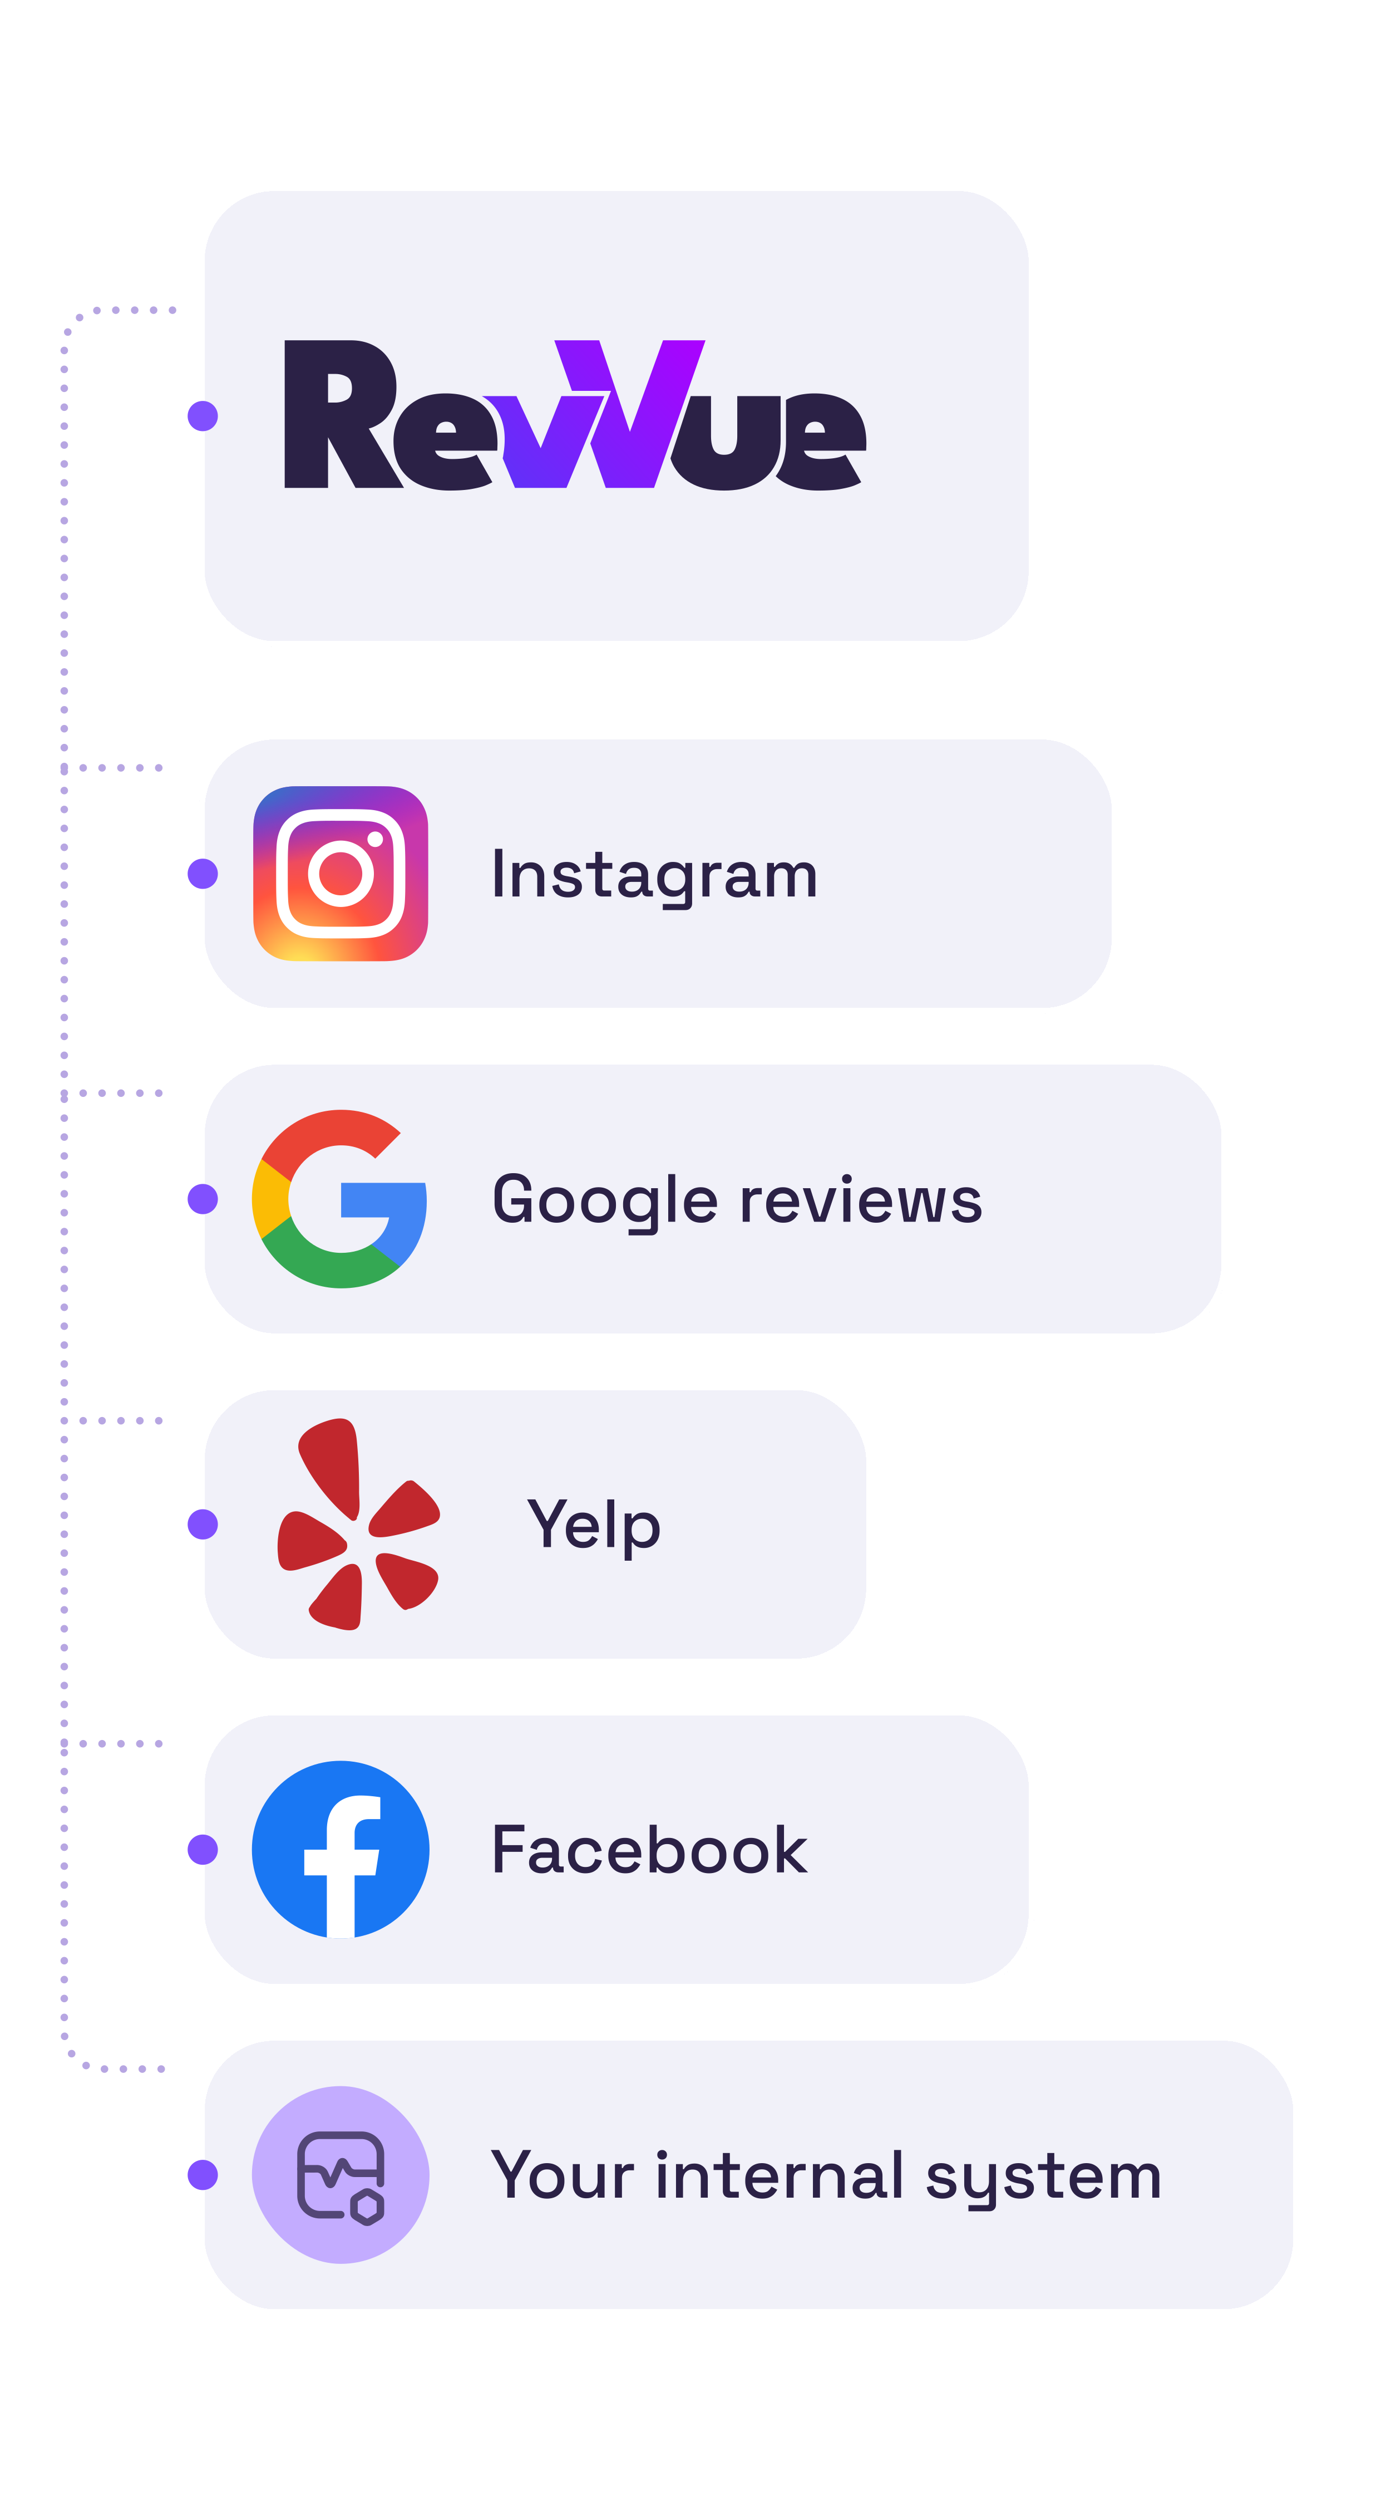 <svg xmlns="http://www.w3.org/2000/svg" width="368" height="661" fill="none"><g filter="url(#a)"><rect width="221" height="122" x="52.641" y="21" fill="#CECEEB" fill-opacity=".3" rx="20" shape-rendering="crispEdges"/><rect width="219.5" height="120.5" x="53.391" y="21.75" stroke="#fff" stroke-width="1.5" rx="19.25" shape-rendering="crispEdges"/><g clip-path="url(#b)"><path fill="#2B2146" fill-rule="evenodd" d="M205.219 97.884c1.059 1.016 2.307 1.822 3.743 2.42 2.227.926 4.71 1.389 7.449 1.389 2.443 0 4.433-.138 5.97-.414 1.556-.276 2.758-.581 3.606-.916.867-.355 1.487-.65 1.862-.887l-4.168-7.3c-.413.276-.965.502-1.655.68-.689.177-1.448.305-2.276.384-.827.079-1.674.118-2.541.118-.808 0-1.537-.089-2.188-.266-.63-.177-1.152-.424-1.566-.739a2.135 2.135 0 0 1-.739-1.212h16.404c.039-.138.059-.433.059-.886.019-.473.029-.788.029-.946 0-3.054-.561-5.557-1.684-7.507-1.104-1.97-2.69-3.429-4.759-4.375-2.049-.945-4.483-1.418-7.3-1.418-2.916 0-5.399.561-7.448 1.684l-.073.04v11.095c0 3.04-.644 5.657-1.933 7.85-.243.42-.507.823-.792 1.206zm12.64-13.127c.236.434.364.976.384 1.626h-5.29c.019-.71.157-1.271.413-1.685.256-.433.582-.739.976-.916a2.984 2.984 0 0 1 1.3-.296c.512 0 .956.109 1.33.325.375.198.67.513.887.946z" clip-rule="evenodd"/><path fill="#2B2146" fill-rule="evenodd" d="M177.369 93.177c.27.83.617 1.61 1.042 2.337 1.182 1.99 2.877 3.517 5.084 4.582 2.226 1.064 4.916 1.596 8.069 1.596 3.172 0 5.871-.532 8.098-1.596 2.226-1.065 3.921-2.592 5.083-4.582 1.183-1.99 1.774-4.364 1.774-7.123V76.717h-11.468v10.551c0 1.498-.236 2.7-.709 3.606-.473.906-1.399 1.36-2.778 1.36-1.34 0-2.257-.454-2.749-1.36-.473-.906-.71-2.108-.71-3.606V76.717h-5.365l-5.371 16.46z" clip-rule="evenodd"/><path fill="#2B2146" d="M75.322 61.969H92.82c2.365 0 4.453.502 6.266 1.507 1.813.985 3.232 2.404 4.256 4.256 1.025 1.833 1.537 4.01 1.537 6.532 0 2.502-.414 4.532-1.241 6.089-.808 1.536-1.783 2.69-2.926 3.458-1.143.768-2.197 1.26-3.163 1.477l9.34 15.695H94.061l-8.04-14.808h.769v14.808H75.322V61.969zM86.79 78.43h1.891c1.045 0 2.04-.246 2.986-.739.965-.492 1.448-1.507 1.448-3.044 0-1.537-.463-2.551-1.39-3.044a6.203 6.203 0 0 0-2.955-.739h-1.98v7.566z"/><path fill="url(#c)" fill-rule="evenodd" d="M173.031 100.983h-12.768l-4.105-11.754 5.494-13.895h-10.346l-4.668-13.365h11.886l8.123 24.206 8.767-24.206h11.243l-13.626 39.014zm-36.791-.001-3.276-7.886.029.003c.061-.148.122-.474.183-.978.085-.524.138-.873.159-1.049.41-3.397.138-6.254-.817-8.57-.931-2.336-2.454-4.166-4.568-5.488a13.99 13.99 0 0 0-.493-.297h9.176l6.405 13.773 5.481-13.773h11.365l-10.019 24.265H136.24z" clip-rule="evenodd"/><path fill="#2B2146" d="M115.124 91.14c.098.473.345.877.739 1.212.414.316.936.562 1.566.74.651.177 1.38.265 2.187.265.867 0 1.715-.04 2.542-.118a14.788 14.788 0 0 0 2.276-.384c.69-.178 1.241-.404 1.655-.68l4.168 7.3c-.375.237-.995.532-1.862.887-.848.335-2.05.64-3.606.916-1.537.276-3.527.414-5.971.414-2.738 0-5.221-.463-7.448-1.389-2.226-.926-4-2.355-5.32-4.286-1.3-1.95-1.95-4.423-1.95-7.418 0-2.365.541-4.493 1.625-6.384 1.084-1.912 2.65-3.42 4.7-4.523 2.049-1.123 4.531-1.684 7.448-1.684 2.817 0 5.251.473 7.3 1.419 2.069.945 3.655 2.403 4.758 4.374 1.124 1.95 1.685 4.453 1.685 7.507 0 .158-.01.473-.029.946 0 .453-.02.748-.06.886h-16.403zm5.527-4.758c-.02-.65-.148-1.192-.384-1.626-.217-.433-.513-.748-.887-.945-.374-.217-.818-.326-1.33-.326-.453 0-.887.099-1.3.296-.395.177-.72.483-.976.916-.256.414-.394.976-.414 1.685h5.291z"/></g><circle cx="53.641" cy="82" r="4" fill="#8150FE"/></g><g filter="url(#d)"><rect width="243" height="74" x="52.643" y="166" fill="#CECEEB" fill-opacity=".3" rx="20" shape-rendering="crispEdges"/><rect width="241.5" height="72.5" x="53.393" y="166.75" stroke="#fff" stroke-width="1.5" rx="19.25" shape-rendering="crispEdges"/><g clip-path="url(#e)"><path fill="url(#f)" d="M90.155 179.855c-9.664 0-12.49.01-13.04.056-1.983.165-3.217.477-4.561 1.147a9.23 9.23 0 0 0-2.66 1.946c-1.469 1.525-2.359 3.401-2.68 5.63-.158 1.083-.203 1.304-.212 6.833-.004 1.843 0 4.268 0 7.521 0 9.657.01 12.48.057 13.029.16 1.929.462 3.144 1.103 4.472 1.225 2.542 3.564 4.451 6.32 5.163.954.245 2.008.381 3.361.445.573.025 6.416.042 12.263.042 5.846 0 11.692-.007 12.251-.035 1.567-.074 2.477-.196 3.483-.456a9.693 9.693 0 0 0 6.319-5.173c.629-1.297.947-2.557 1.092-4.386.031-.399.044-6.757.044-13.107s-.014-12.697-.045-13.096c-.146-1.858-.465-3.108-1.114-4.429a9.18 9.18 0 0 0-1.981-2.715c-1.532-1.462-3.404-2.352-5.636-2.674-1.081-.157-1.297-.203-6.83-.213h-7.534z"/><path fill="url(#g)" d="M90.155 179.855c-9.664 0-12.49.01-13.04.056-1.983.165-3.217.477-4.561 1.147a9.23 9.23 0 0 0-2.66 1.946c-1.469 1.525-2.359 3.401-2.68 5.63-.158 1.083-.203 1.304-.212 6.833-.004 1.843 0 4.268 0 7.521 0 9.657.01 12.48.057 13.029.16 1.929.462 3.144 1.103 4.472 1.225 2.542 3.564 4.451 6.32 5.163.954.245 2.008.381 3.361.445.573.025 6.416.042 12.263.042 5.846 0 11.692-.007 12.251-.035 1.567-.074 2.477-.196 3.483-.456a9.693 9.693 0 0 0 6.319-5.173c.629-1.297.947-2.557 1.092-4.386.031-.399.044-6.757.044-13.107s-.014-12.697-.045-13.096c-.146-1.858-.465-3.108-1.114-4.429a9.18 9.18 0 0 0-1.981-2.715c-1.532-1.462-3.404-2.352-5.636-2.674-1.081-.157-1.297-.203-6.83-.213h-7.534z"/><path fill="#fff" d="M90.144 185.91c-4.64 0-5.223.02-7.046.103-1.82.084-3.062.372-4.148.794a8.38 8.38 0 0 0-3.028 1.971 8.397 8.397 0 0 0-1.972 3.027c-.424 1.088-.713 2.33-.794 4.149-.082 1.823-.103 2.405-.103 7.047 0 4.642.02 5.222.103 7.045.084 1.82.372 3.062.794 4.149a8.374 8.374 0 0 0 1.971 3.027 8.372 8.372 0 0 0 3.026 1.973c1.088.422 2.33.71 4.15.794 1.822.083 2.404.103 7.045.103 4.642 0 5.223-.02 7.046-.103 1.82-.084 3.063-.372 4.15-.794a8.356 8.356 0 0 0 3.025-1.973 8.385 8.385 0 0 0 1.973-3.027c.42-1.087.708-2.329.794-4.148.082-1.823.103-2.404.103-7.046s-.021-5.224-.103-7.047c-.086-1.82-.374-3.061-.794-4.148a8.388 8.388 0 0 0-1.973-3.028 8.367 8.367 0 0 0-3.026-1.971c-1.09-.422-2.332-.71-4.152-.794-1.823-.083-2.403-.103-7.046-.103h.005zm-1.533 3.08h1.533c4.564 0 5.105.016 6.906.098 1.667.077 2.571.355 3.174.589.797.31 1.366.68 1.964 1.278a5.31 5.31 0 0 1 1.279 1.966c.233.601.512 1.506.588 3.172.082 1.802.1 2.343.1 6.904s-.018 5.102-.1 6.904c-.076 1.667-.355 2.571-.588 3.173a5.294 5.294 0 0 1-1.279 1.963 5.296 5.296 0 0 1-1.964 1.278c-.602.235-1.507.513-3.174.589-1.801.082-2.342.1-6.906.1-4.563 0-5.104-.018-6.905-.1-1.667-.077-2.571-.355-3.174-.589a5.299 5.299 0 0 1-1.965-1.278 5.307 5.307 0 0 1-1.28-1.965c-.233-.602-.512-1.506-.588-3.172-.082-1.802-.098-2.343-.098-6.907s.016-5.102.098-6.904c.076-1.667.355-2.571.589-3.173.31-.798.68-1.368 1.279-1.966a5.313 5.313 0 0 1 1.965-1.279c.603-.235 1.507-.513 3.174-.589 1.576-.071 2.187-.093 5.372-.096v.004zm10.656 2.838a2.05 2.05 0 1 0-.001 4.102 2.05 2.05 0 0 0 .001-4.103v.001zm-9.123 2.396a8.777 8.777 0 0 0 0 17.552 8.774 8.774 0 0 0 8.776-8.775 8.776 8.776 0 0 0-8.776-8.777zm0 3.08a5.697 5.697 0 1 1 0 11.394 5.697 5.697 0 0 1 0-11.394z"/></g><path fill="#2B2146" d="M130.957 209v-12.6h1.944V209h-1.944zm4.624 0v-8.874h1.818v1.332h.288c.168-.36.468-.696.9-1.008.432-.312 1.074-.468 1.926-.468.672 0 1.266.15 1.782.45.528.3.942.726 1.242 1.278.3.54.45 1.194.45 1.962V209h-1.854v-5.184c0-.768-.192-1.332-.576-1.692-.384-.372-.912-.558-1.584-.558-.768 0-1.386.252-1.854.756-.456.504-.684 1.236-.684 2.196V209h-1.854zm14.71.252c-1.128 0-2.064-.252-2.808-.756-.744-.504-1.2-1.266-1.368-2.286l1.728-.414c.096.492.258.882.486 1.17.228.288.51.492.846.612.348.12.72.18 1.116.18.588 0 1.038-.114 1.35-.342.324-.228.486-.522.486-.882s-.15-.624-.45-.792c-.3-.168-.744-.306-1.332-.414l-.612-.108a7.944 7.944 0 0 1-1.638-.468c-.492-.204-.882-.486-1.17-.846-.288-.36-.432-.822-.432-1.386 0-.84.312-1.488.936-1.944.624-.468 1.452-.702 2.484-.702.996 0 1.812.228 2.448.684a3.02 3.02 0 0 1 1.26 1.818l-1.728.486c-.108-.54-.336-.918-.684-1.134-.348-.228-.78-.342-1.296-.342-.504 0-.9.096-1.188.288a.861.861 0 0 0-.432.774c0 .36.138.624.414.792.288.168.672.294 1.152.378l.63.108c.636.108 1.218.258 1.746.45s.942.468 1.242.828c.312.36.468.84.468 1.44 0 .888-.33 1.578-.99 2.07-.66.492-1.548.738-2.664.738zm8.958-.252c-.54 0-.972-.162-1.296-.486-.312-.324-.468-.756-.468-1.296v-5.526h-2.448v-1.566h2.448v-2.934h1.854v2.934h2.646v1.566h-2.646v5.202c0 .36.168.54.504.54h1.854V209h-2.448zm7.65.252c-.636 0-1.206-.108-1.71-.324a2.823 2.823 0 0 1-1.188-.954c-.288-.42-.432-.93-.432-1.53 0-.612.144-1.116.432-1.512.3-.408.702-.714 1.206-.918.516-.204 1.098-.306 1.746-.306h2.7v-.576c0-.516-.156-.93-.468-1.242-.312-.312-.792-.468-1.44-.468-.636 0-1.122.15-1.458.45-.336.3-.558.69-.666 1.17l-1.728-.558c.144-.48.372-.912.684-1.296.324-.396.75-.714 1.278-.954s1.164-.36 1.908-.36c1.152 0 2.058.294 2.718.882.66.588.99 1.422.99 2.502v3.654c0 .36.168.54.504.54h.756V209h-1.386c-.42 0-.762-.108-1.026-.324-.264-.216-.396-.51-.396-.882v-.054h-.27c-.096.18-.24.39-.432.63s-.474.45-.846.63c-.372.168-.864.252-1.476.252zm.27-1.53c.744 0 1.344-.21 1.8-.63.456-.432.684-1.02.684-1.764v-.18h-2.592c-.492 0-.888.108-1.188.324-.3.204-.45.51-.45.918 0 .408.156.732.468.972.312.24.738.36 1.278.36zm6.722-3.114v-.27c0-.936.186-1.734.558-2.394.384-.66.888-1.17 1.512-1.53a4.034 4.034 0 0 1 2.052-.54c.864 0 1.524.162 1.98.486.468.324.81.672 1.026 1.044h.288v-1.278h1.8v10.692c0 .54-.162.972-.486 1.296-.312.324-.744.486-1.296.486h-5.976v-1.62h5.4c.348 0 .522-.18.522-.54v-2.826h-.288a3.35 3.35 0 0 1-.558.666c-.24.228-.558.414-.954.558-.384.144-.87.216-1.458.216a4.243 4.243 0 0 1-2.07-.522 3.982 3.982 0 0 1-1.494-1.53c-.372-.672-.558-1.47-.558-2.394zm4.626 2.826c.804 0 1.464-.252 1.98-.756.528-.516.792-1.224.792-2.124v-.162c0-.924-.258-1.632-.774-2.124-.516-.504-1.182-.756-1.998-.756-.792 0-1.452.252-1.98.756-.516.492-.774 1.2-.774 2.124v.162c0 .9.258 1.608.774 2.124.528.504 1.188.756 1.98.756zm7.32 1.566v-8.874h1.818v1.044h.288c.144-.372.372-.642.684-.81.324-.18.72-.27 1.188-.27h1.062v1.674h-1.134c-.6 0-1.092.168-1.476.504-.384.324-.576.828-.576 1.512V209h-1.854zm9.469.252c-.636 0-1.206-.108-1.71-.324a2.823 2.823 0 0 1-1.188-.954c-.288-.42-.432-.93-.432-1.53 0-.612.144-1.116.432-1.512.3-.408.702-.714 1.206-.918.516-.204 1.098-.306 1.746-.306h2.7v-.576c0-.516-.156-.93-.468-1.242-.312-.312-.792-.468-1.44-.468-.636 0-1.122.15-1.458.45-.336.3-.558.69-.666 1.17l-1.728-.558c.144-.48.372-.912.684-1.296.324-.396.75-.714 1.278-.954s1.164-.36 1.908-.36c1.152 0 2.058.294 2.718.882.66.588.99 1.422.99 2.502v3.654c0 .36.168.54.504.54h.756V209h-1.386c-.42 0-.762-.108-1.026-.324-.264-.216-.396-.51-.396-.882v-.054h-.27c-.096.18-.24.39-.432.63s-.474.45-.846.63c-.372.168-.864.252-1.476.252zm.27-1.53c.744 0 1.344-.21 1.8-.63.456-.432.684-1.02.684-1.764v-.18h-2.592c-.492 0-.888.108-1.188.324-.3.204-.45.51-.45.918 0 .408.156.732.468.972.312.24.738.36 1.278.36zM202.94 209v-8.874h1.818v1.044h.288c.168-.312.438-.588.81-.828.372-.24.876-.36 1.512-.36.66 0 1.188.138 1.584.414.408.264.714.606.918 1.026h.288c.204-.408.498-.75.882-1.026.396-.276.954-.414 1.674-.414.576 0 1.086.12 1.53.36.444.228.798.576 1.062 1.044.264.456.396 1.026.396 1.71V209h-1.854v-5.76c0-.54-.15-.954-.45-1.242-.288-.3-.702-.45-1.242-.45-.576 0-1.038.186-1.386.558-.348.372-.522.906-.522 1.602V209h-1.854v-5.76c0-.54-.15-.954-.45-1.242-.288-.3-.702-.45-1.242-.45-.576 0-1.038.186-1.386.558-.348.372-.522.906-.522 1.602V209h-1.854z"/><circle cx="53.643" cy="203" r="4" fill="#8150FE"/></g><g filter="url(#h)"><rect width="272" height="74" x="52.643" y="252" fill="#CECEEB" fill-opacity=".3" rx="20" shape-rendering="crispEdges"/><rect width="270.5" height="72.5" x="53.393" y="252.75" stroke="#fff" stroke-width="1.5" rx="19.25" shape-rendering="crispEdges"/><path fill="#4285F4" d="M112.909 289.537c0-1.673-.15-3.283-.429-4.828H90.248v9.142h12.704c-.558 2.94-2.232 5.429-4.742 7.103v5.944h7.66c4.464-4.12 7.039-10.172 7.039-17.361z"/><path fill="#34A853" d="M90.247 312.604c6.373 0 11.717-2.103 15.622-5.708l-7.66-5.945c-2.104 1.417-4.786 2.275-7.962 2.275-6.137 0-11.352-4.142-13.219-9.721h-7.854v6.094c3.884 7.704 11.845 13.005 21.073 13.005z"/><path fill="#FBBC05" d="M77.029 293.485a14.142 14.142 0 0 1-.751-4.485c0-1.566.279-3.068.75-4.485v-6.094h-7.853A23.314 23.314 0 0 0 66.643 289c0 3.82.922 7.404 2.532 10.58l6.116-4.764 1.738-1.331z"/><path fill="#EA4335" d="M90.247 274.794c3.476 0 6.567 1.201 9.034 3.519l6.76-6.76c-4.099-3.819-9.42-6.158-15.794-6.158-9.228 0-17.189 5.3-21.073 13.025l7.854 6.095c1.867-5.58 7.082-9.721 13.219-9.721z"/><path fill="#2B2146" d="M135.542 295.252c-.9 0-1.704-.192-2.412-.576-.708-.396-1.266-.972-1.674-1.728-.408-.756-.612-1.68-.612-2.772v-2.952c0-1.644.45-2.898 1.35-3.762.9-.876 2.118-1.314 3.654-1.314 1.512 0 2.676.414 3.492 1.242.816.816 1.224 1.914 1.224 3.294v.09h-1.926v-.144c0-.516-.102-.978-.306-1.386-.204-.42-.51-.75-.918-.99-.408-.24-.93-.36-1.566-.36-.96 0-1.71.294-2.25.882-.54.576-.81 1.38-.81 2.412v3.024c0 1.02.27 1.83.81 2.43.54.588 1.296.882 2.268.882.96 0 1.662-.264 2.106-.792.444-.528.666-1.212.666-2.052v-.234h-3.384v-1.674h5.31V295h-1.8v-1.278h-.288c-.108.228-.27.462-.486.702-.204.24-.504.438-.9.594-.384.156-.9.234-1.548.234zm11.738 0c-.888 0-1.68-.18-2.376-.54a4.111 4.111 0 0 1-1.62-1.584c-.396-.684-.594-1.494-.594-2.43v-.27c0-.936.198-1.74.594-2.412a4.111 4.111 0 0 1 1.62-1.584c.696-.372 1.488-.558 2.376-.558.888 0 1.68.186 2.376.558a4.08 4.08 0 0 1 1.638 1.584c.396.672.594 1.476.594 2.412v.27c0 .936-.198 1.746-.594 2.43a4.08 4.08 0 0 1-1.638 1.584c-.696.36-1.488.54-2.376.54zm0-1.656c.816 0 1.476-.258 1.98-.774.516-.528.774-1.254.774-2.178v-.162c0-.924-.252-1.644-.756-2.16-.504-.528-1.17-.792-1.998-.792-.804 0-1.464.264-1.98.792-.504.516-.756 1.236-.756 2.16v.162c0 .924.252 1.65.756 2.178.516.516 1.176.774 1.98.774zm11.074 1.656c-.888 0-1.68-.18-2.376-.54a4.111 4.111 0 0 1-1.62-1.584c-.396-.684-.594-1.494-.594-2.43v-.27c0-.936.198-1.74.594-2.412a4.111 4.111 0 0 1 1.62-1.584c.696-.372 1.488-.558 2.376-.558.888 0 1.68.186 2.376.558a4.08 4.08 0 0 1 1.638 1.584c.396.672.594 1.476.594 2.412v.27c0 .936-.198 1.746-.594 2.43a4.08 4.08 0 0 1-1.638 1.584c-.696.36-1.488.54-2.376.54zm0-1.656c.816 0 1.476-.258 1.98-.774.516-.528.774-1.254.774-2.178v-.162c0-.924-.252-1.644-.756-2.16-.504-.528-1.17-.792-1.998-.792-.804 0-1.464.264-1.98.792-.504.516-.756 1.236-.756 2.16v.162c0 .924.252 1.65.756 2.178.516.516 1.176.774 1.98.774zm6.484-2.988v-.27c0-.936.186-1.734.558-2.394.384-.66.888-1.17 1.512-1.53a4.034 4.034 0 0 1 2.052-.54c.864 0 1.524.162 1.98.486.468.324.81.672 1.026 1.044h.288v-1.278h1.8v10.692c0 .54-.162.972-.486 1.296-.312.324-.744.486-1.296.486h-5.976v-1.62h5.4c.348 0 .522-.18.522-.54v-2.826h-.288a3.35 3.35 0 0 1-.558.666c-.24.228-.558.414-.954.558-.384.144-.87.216-1.458.216a4.243 4.243 0 0 1-2.07-.522 3.982 3.982 0 0 1-1.494-1.53c-.372-.672-.558-1.47-.558-2.394zm4.626 2.826c.804 0 1.464-.252 1.98-.756.528-.516.792-1.224.792-2.124v-.162c0-.924-.258-1.632-.774-2.124-.516-.504-1.182-.756-1.998-.756-.792 0-1.452.252-1.98.756-.516.492-.774 1.2-.774 2.124v.162c0 .9.258 1.608.774 2.124.528.504 1.188.756 1.98.756zm7.32 1.566v-12.6h1.854V295h-1.854zm8.673.252c-.9 0-1.686-.186-2.358-.558a4.147 4.147 0 0 1-1.584-1.602c-.372-.696-.558-1.5-.558-2.412v-.216c0-.924.186-1.728.558-2.412a3.908 3.908 0 0 1 1.548-1.602c.672-.384 1.446-.576 2.322-.576.852 0 1.596.192 2.232.576a3.879 3.879 0 0 1 1.512 1.566c.36.672.54 1.458.54 2.358v.702h-6.822c.024.78.282 1.404.774 1.872.504.456 1.128.684 1.872.684.696 0 1.218-.156 1.566-.468.36-.312.636-.672.828-1.08l1.53.792c-.168.336-.414.69-.738 1.062-.312.372-.726.684-1.242.936s-1.176.378-1.98.378zm-2.592-5.598h4.914c-.048-.672-.288-1.194-.72-1.566-.432-.384-.996-.576-1.692-.576s-1.266.192-1.71.576c-.432.372-.696.894-.792 1.566zM196.489 295v-8.874h1.818v1.044h.288c.144-.372.372-.642.684-.81.324-.18.72-.27 1.188-.27h1.062v1.674h-1.134c-.6 0-1.092.168-1.476.504-.384.324-.576.828-.576 1.512V295h-1.854zm10.713.252c-.9 0-1.686-.186-2.358-.558a4.147 4.147 0 0 1-1.584-1.602c-.372-.696-.558-1.5-.558-2.412v-.216c0-.924.186-1.728.558-2.412a3.908 3.908 0 0 1 1.548-1.602c.672-.384 1.446-.576 2.322-.576.852 0 1.596.192 2.232.576a3.879 3.879 0 0 1 1.512 1.566c.36.672.54 1.458.54 2.358v.702h-6.822c.024.78.282 1.404.774 1.872.504.456 1.128.684 1.872.684.696 0 1.218-.156 1.566-.468.36-.312.636-.672.828-1.08l1.53.792c-.168.336-.414.69-.738 1.062-.312.372-.726.684-1.242.936s-1.176.378-1.98.378zm-2.592-5.598h4.914c-.048-.672-.288-1.194-.72-1.566-.432-.384-.996-.576-1.692-.576s-1.266.192-1.71.576c-.432.372-.696.894-.792 1.566zM215.381 295l-2.988-8.874h1.962l2.358 7.506h.288l2.358-7.506h1.962L218.333 295h-2.952zm7.739 0v-8.874h1.854V295h-1.854zm.936-10.08a1.32 1.32 0 0 1-.918-.342c-.24-.24-.36-.546-.36-.918s.12-.672.36-.9c.252-.24.558-.36.918-.36.372 0 .678.12.918.36.24.228.36.528.36.9s-.12.678-.36.918c-.24.228-.546.342-.918.342zm7.737 10.332c-.9 0-1.686-.186-2.358-.558a4.147 4.147 0 0 1-1.584-1.602c-.372-.696-.558-1.5-.558-2.412v-.216c0-.924.186-1.728.558-2.412a3.908 3.908 0 0 1 1.548-1.602c.672-.384 1.446-.576 2.322-.576.852 0 1.596.192 2.232.576a3.879 3.879 0 0 1 1.512 1.566c.36.672.54 1.458.54 2.358v.702h-6.822c.024.78.282 1.404.774 1.872.504.456 1.128.684 1.872.684.696 0 1.218-.156 1.566-.468.36-.312.636-.672.828-1.08l1.53.792c-.168.336-.414.69-.738 1.062-.312.372-.726.684-1.242.936s-1.176.378-1.98.378zm-2.592-5.598h4.914c-.048-.672-.288-1.194-.72-1.566-.432-.384-.996-.576-1.692-.576s-1.266.192-1.71.576c-.432.372-.696.894-.792 1.566zm9.903 5.346-1.512-8.874h1.854l1.116 7.632h.288l1.548-7.632h3.006l1.53 7.632h.288l1.116-7.632h1.854L248.68 295h-3.114l-1.53-7.614h-.288l-1.53 7.614h-3.114zm16.884.252c-1.128 0-2.064-.252-2.808-.756-.744-.504-1.2-1.266-1.368-2.286l1.728-.414c.096.492.258.882.486 1.17.228.288.51.492.846.612.348.12.72.18 1.116.18.588 0 1.038-.114 1.35-.342.324-.228.486-.522.486-.882s-.15-.624-.45-.792c-.3-.168-.744-.306-1.332-.414l-.612-.108a7.944 7.944 0 0 1-1.638-.468c-.492-.204-.882-.486-1.17-.846-.288-.36-.432-.822-.432-1.386 0-.84.312-1.488.936-1.944.624-.468 1.452-.702 2.484-.702.996 0 1.812.228 2.448.684a3.02 3.02 0 0 1 1.26 1.818l-1.728.486c-.108-.54-.336-.918-.684-1.134-.348-.228-.78-.342-1.296-.342-.504 0-.9.096-1.188.288a.861.861 0 0 0-.432.774c0 .36.138.624.414.792.288.168.672.294 1.152.378l.63.108c.636.108 1.218.258 1.746.45s.942.468 1.242.828c.312.36.468.84.468 1.44 0 .888-.33 1.578-.99 2.07-.66.492-1.548.738-2.664.738z"/><circle cx="53.643" cy="289" r="4" fill="#8150FE"/></g><g filter="url(#i)"><rect width="178" height="74" x="52.643" y="338" fill="#CECEEB" fill-opacity=".3" rx="20" shape-rendering="crispEdges"/><rect width="176.5" height="72.5" x="53.393" y="338.75" stroke="#fff" stroke-width="1.5" rx="19.25" shape-rendering="crispEdges"/><g fill="#C1272D" clip-path="url(#j)"><path d="M109.608 363.707c2.037 1.666 7.618 6.237 6.706 9.443-.418 1.442-2.094 1.904-3.332 2.352a62.24 62.24 0 0 1-8.764 2.429c-2.412.483-7.562 1.54-6.607-2.681.375-1.631 1.705-3.017 2.773-4.242 2.193-2.555 4.435-5.257 7.088-7.35a.931.931 0 0 1 .707-.182 1.369 1.369 0 0 1 1.429.231zm-2.999 33.668c-1.783-1.428-3.049-3.668-4.138-5.628-1.068-1.89-2.752-4.389-3.035-6.58-.58-4.515 6.027-1.799 7.923-1.148 2.525.875 9.288 1.848 8.538 5.747-.623 3.185-4.506 7.07-7.746 7.56-.035.014-.078 0-.127 0l-.036.035c-.092.042-.191.098-.297.147-.375.203-.749.126-1.082-.133zM91.84 385.764c3.594-1.477 3.927 2.499 3.898 4.907-.035 2.87-.127 5.747-.34 8.61-.077 1.162-.035 2.555-1.145 3.283-1.38.903-4.025.189-5.447-.245a1.095 1.095 0 0 0-.134-.056c-2.992-.518-6.642-1.876-6.996-4.613-.035-.315.092-.595.283-.812.092-.168.184-.329.283-.476.445-.609.955-1.148 1.464-1.701a45.471 45.471 0 0 1 2.787-3.682c1.436-1.708 3.197-4.34 5.348-5.215zm.513-12.334c-5.241-4.263-10.348-10.871-12.987-16.982-2.016-4.648 3.106-7.483 7.046-8.764 5.326-1.736 7.441-.224 7.971 5.04.446 4.536.651 9.1.616 13.664-.014 1.925.538 5.033-.601 6.762.184.707-.899 1.218-1.514.728-.092-.07-.184-.161-.283-.238a.985.985 0 0 1-.248-.21zm-.565 6.607c.418 1.848-.898 2.59-2.447 3.283-2.752 1.225-5.638 2.205-8.538 3.017-1.684.462-4.266 1.561-5.893.336-1.23-.924-1.308-2.849-1.421-4.242-.248-3.115.226-10.556 4.59-10.871 2.137-.147 4.81 1.743 6.565 2.737 2.334 1.33 4.831 2.849 6.571 4.928.269.147.481.406.573.812z"/></g><path fill="#2B2146" d="M143.804 381v-4.572l-4.374-8.028h2.196l3.024 5.706h.27l3.024-5.706h2.196l-4.374 8.028V381h-1.962zm10.409.252c-.9 0-1.686-.186-2.358-.558a4.147 4.147 0 0 1-1.584-1.602c-.372-.696-.558-1.5-.558-2.412v-.216c0-.924.186-1.728.558-2.412a3.908 3.908 0 0 1 1.548-1.602c.672-.384 1.446-.576 2.322-.576.852 0 1.596.192 2.232.576a3.879 3.879 0 0 1 1.512 1.566c.36.672.54 1.458.54 2.358v.702h-6.822c.024.78.282 1.404.774 1.872.504.456 1.128.684 1.872.684.696 0 1.218-.156 1.566-.468.36-.312.636-.672.828-1.08l1.53.792c-.168.336-.414.69-.738 1.062-.312.372-.726.684-1.242.936s-1.176.378-1.98.378zm-2.592-5.598h4.914c-.048-.672-.288-1.194-.72-1.566-.432-.384-.996-.576-1.692-.576s-1.266.192-1.71.576c-.432.372-.696.894-.792 1.566zm9.036 5.346v-12.6h1.854V381h-1.854zm4.606 3.6v-12.474h1.818v1.278h.288c.228-.396.57-.75 1.026-1.062.468-.312 1.134-.468 1.998-.468.744 0 1.422.18 2.034.54.624.36 1.122.882 1.494 1.566.384.672.576 1.488.576 2.448v.27c0 .96-.186 1.782-.558 2.466a3.95 3.95 0 0 1-1.494 1.548c-.624.36-1.308.54-2.052.54-.576 0-1.062-.072-1.458-.216-.396-.144-.714-.324-.954-.54a3.368 3.368 0 0 1-.576-.702h-.288v4.806h-1.854zm4.59-4.968c.816 0 1.482-.258 1.998-.774s.774-1.254.774-2.214v-.162c0-.948-.264-1.68-.792-2.196-.516-.516-1.176-.774-1.98-.774-.792 0-1.452.258-1.98.774-.516.516-.774 1.248-.774 2.196v.162c0 .96.258 1.698.774 2.214.528.516 1.188.774 1.98.774z"/><circle cx="53.643" cy="375" r="4" fill="#8150FE"/></g><g filter="url(#k)"><rect width="221" height="74" x="52.643" y="424" fill="#CECEEB" fill-opacity=".3" rx="20" shape-rendering="crispEdges"/><rect width="219.5" height="72.5" x="53.393" y="424.75" stroke="#fff" stroke-width="1.5" rx="19.25" shape-rendering="crispEdges"/><g clip-path="url(#l)"><path fill="#1977F3" d="M90.139 484.502c12.978 0 23.5-10.521 23.5-23.5s-10.522-23.5-23.5-23.5c-12.979 0-23.5 10.521-23.5 23.5s10.521 23.5 23.5 23.5z"/><path fill="#fff" d="m99.29 467.797 1.04-6.795h-6.517v-4.408c0-1.857.91-3.672 3.83-3.672h2.965v-5.783s-2.69-.459-5.261-.459c-5.367 0-8.877 3.252-8.877 9.144v5.178h-5.968v6.795h5.968v16.421a23.53 23.53 0 0 0 3.672.284c1.25 0 2.475-.099 3.671-.284v-16.421h5.476z"/></g><path fill="#2B2146" d="M130.957 467v-12.6h7.776v1.764h-5.832v3.636h5.364v1.764h-5.364V467h-1.944zm12.335.252c-.636 0-1.206-.108-1.71-.324a2.823 2.823 0 0 1-1.188-.954c-.288-.42-.432-.93-.432-1.53 0-.612.144-1.116.432-1.512.3-.408.702-.714 1.206-.918.516-.204 1.098-.306 1.746-.306h2.7v-.576c0-.516-.156-.93-.468-1.242-.312-.312-.792-.468-1.44-.468-.636 0-1.122.15-1.458.45-.336.3-.558.69-.666 1.17l-1.728-.558c.144-.48.372-.912.684-1.296.324-.396.75-.714 1.278-.954s1.164-.36 1.908-.36c1.152 0 2.058.294 2.718.882.66.588.99 1.422.99 2.502v3.654c0 .36.168.54.504.54h.756V467h-1.386c-.42 0-.762-.108-1.026-.324-.264-.216-.396-.51-.396-.882v-.054h-.27c-.096.18-.24.39-.432.63s-.474.45-.846.63c-.372.168-.864.252-1.476.252zm.27-1.53c.744 0 1.344-.21 1.8-.63.456-.432.684-1.02.684-1.764v-.18h-2.592c-.492 0-.888.108-1.188.324-.3.204-.45.51-.45.918 0 .408.156.732.468.972.312.24.738.36 1.278.36zm11.276 1.53c-.852 0-1.626-.18-2.322-.54a4.108 4.108 0 0 1-1.638-1.566c-.396-.684-.594-1.506-.594-2.466v-.234c0-.96.198-1.776.594-2.448a4.108 4.108 0 0 1 1.638-1.566c.696-.372 1.47-.558 2.322-.558.852 0 1.578.156 2.178.468.6.312 1.08.726 1.44 1.242.372.516.612 1.086.72 1.71l-1.8.378a2.968 2.968 0 0 0-.378-1.08 2.097 2.097 0 0 0-.81-.774c-.348-.192-.786-.288-1.314-.288-.516 0-.984.12-1.404.36a2.463 2.463 0 0 0-.972 1.008c-.24.432-.36.96-.36 1.584v.162c0 .624.12 1.158.36 1.602.24.444.564.78.972 1.008.42.228.888.342 1.404.342.78 0 1.374-.198 1.782-.594.408-.408.666-.924.774-1.548l1.8.414a4.713 4.713 0 0 1-.774 1.692c-.36.516-.84.93-1.44 1.242-.6.3-1.326.45-2.178.45zm10.598 0c-.9 0-1.686-.186-2.358-.558a4.147 4.147 0 0 1-1.584-1.602c-.372-.696-.558-1.5-.558-2.412v-.216c0-.924.186-1.728.558-2.412a3.908 3.908 0 0 1 1.548-1.602c.672-.384 1.446-.576 2.322-.576.852 0 1.596.192 2.232.576a3.879 3.879 0 0 1 1.512 1.566c.36.672.54 1.458.54 2.358v.702h-6.822c.024.78.282 1.404.774 1.872.504.456 1.128.684 1.872.684.696 0 1.218-.156 1.566-.468.36-.312.636-.672.828-1.08l1.53.792c-.168.336-.414.69-.738 1.062-.312.372-.726.684-1.242.936s-1.176.378-1.98.378zm-2.592-5.598h4.914c-.048-.672-.288-1.194-.72-1.566-.432-.384-.996-.576-1.692-.576s-1.266.192-1.71.576c-.432.372-.696.894-.792 1.566zm14.166 5.598c-.864 0-1.53-.156-1.998-.468-.456-.312-.798-.66-1.026-1.044h-.288V467h-1.818v-12.6h1.854v4.932h.288c.144-.24.336-.468.576-.684.24-.228.558-.414.954-.558.396-.144.882-.216 1.458-.216.744 0 1.428.18 2.052.54.624.36 1.122.882 1.494 1.566.372.684.558 1.5.558 2.448v.27c0 .96-.192 1.782-.576 2.466a3.95 3.95 0 0 1-1.494 1.548c-.612.36-1.29.54-2.034.54zm-.54-1.62c.804 0 1.464-.258 1.98-.774.528-.516.792-1.254.792-2.214v-.162c0-.948-.258-1.68-.774-2.196-.516-.516-1.182-.774-1.998-.774-.792 0-1.452.258-1.98.774-.516.516-.774 1.248-.774 2.196v.162c0 .96.258 1.698.774 2.214.528.516 1.188.774 1.98.774zm11.099 1.62c-.888 0-1.68-.18-2.376-.54a4.111 4.111 0 0 1-1.62-1.584c-.396-.684-.594-1.494-.594-2.43v-.27c0-.936.198-1.74.594-2.412a4.111 4.111 0 0 1 1.62-1.584c.696-.372 1.488-.558 2.376-.558.888 0 1.68.186 2.376.558a4.08 4.08 0 0 1 1.638 1.584c.396.672.594 1.476.594 2.412v.27c0 .936-.198 1.746-.594 2.43a4.08 4.08 0 0 1-1.638 1.584c-.696.36-1.488.54-2.376.54zm0-1.656c.816 0 1.476-.258 1.98-.774.516-.528.774-1.254.774-2.178v-.162c0-.924-.252-1.644-.756-2.16-.504-.528-1.17-.792-1.998-.792-.804 0-1.464.264-1.98.792-.504.516-.756 1.236-.756 2.16v.162c0 .924.252 1.65.756 2.178.516.516 1.176.774 1.98.774zm11.074 1.656c-.888 0-1.68-.18-2.376-.54a4.111 4.111 0 0 1-1.62-1.584c-.396-.684-.594-1.494-.594-2.43v-.27c0-.936.198-1.74.594-2.412a4.111 4.111 0 0 1 1.62-1.584c.696-.372 1.488-.558 2.376-.558.888 0 1.68.186 2.376.558a4.08 4.08 0 0 1 1.638 1.584c.396.672.594 1.476.594 2.412v.27c0 .936-.198 1.746-.594 2.43a4.08 4.08 0 0 1-1.638 1.584c-.696.36-1.488.54-2.376.54zm0-1.656c.816 0 1.476-.258 1.98-.774.516-.528.774-1.254.774-2.178v-.162c0-.924-.252-1.644-.756-2.16-.504-.528-1.17-.792-1.998-.792-.804 0-1.464.264-1.98.792-.504.516-.756 1.236-.756 2.16v.162c0 .924.252 1.65.756 2.178.516.516 1.176.774 1.98.774zm6.916 1.404v-12.6h1.854v7.182h.288l3.492-3.456h2.466l-4.482 4.302 4.626 4.572h-2.448l-3.654-3.69h-.288V467h-1.854z"/><circle cx="53.643" cy="461" r="4" fill="#8150FE"/></g><g filter="url(#m)"><rect width="291" height="74" x="52.643" y="510" fill="#CECEEB" fill-opacity=".3" rx="20" shape-rendering="crispEdges"/><rect width="289.5" height="72.5" x="53.393" y="510.75" stroke="#fff" stroke-width="1.5" rx="19.25" shape-rendering="crispEdges"/><rect width="47" height="47" x="66.643" y="523.5" fill="#C3ACFF" rx="23.5"/><path stroke="#534676" stroke-linecap="round" stroke-width="2" d="M100.643 549.25v-7.75a5 5 0 0 0-5-5h-11a5 5 0 0 0-5 5v11a5 5 0 0 0 5 5h5.5"/><path stroke="#534676" stroke-linecap="round" stroke-linejoin="round" stroke-width="2" d="m79.643 545.384 4.285-.017c.75 0 1.59.508 1.87 1.132l1.139 2.566c.26.58.67.58.93 0l2.288-5.178c.22-.499.63-.517.91-.045l1.04 1.756c.31.526 1.109.954 1.768.954h5.77m-6 7.779v2.334c0 .857 0 .857.777 1.403l2.14 1.286c.322.195.847.195 1.166 0l2.139-1.286c.778-.546.778-.546.778-1.399v-2.338c0-.853 0-.853-.778-1.399l-2.14-1.286c-.318-.195-.843-.195-1.166 0l-2.139 1.286c-.777.546-.777.546-.777 1.399z"/><path fill="#2B2146" d="M134.215 553v-4.572l-4.374-8.028h2.196l3.024 5.706h.27l3.024-5.706h2.196l-4.374 8.028V553h-1.962zm10.499.252c-.888 0-1.68-.18-2.376-.54a4.111 4.111 0 0 1-1.62-1.584c-.396-.684-.594-1.494-.594-2.43v-.27c0-.936.198-1.74.594-2.412a4.111 4.111 0 0 1 1.62-1.584c.696-.372 1.488-.558 2.376-.558.888 0 1.68.186 2.376.558a4.08 4.08 0 0 1 1.638 1.584c.396.672.594 1.476.594 2.412v.27c0 .936-.198 1.746-.594 2.43a4.08 4.08 0 0 1-1.638 1.584c-.696.36-1.488.54-2.376.54zm0-1.656c.816 0 1.476-.258 1.98-.774.516-.528.774-1.254.774-2.178v-.162c0-.924-.252-1.644-.756-2.16-.504-.528-1.17-.792-1.998-.792-.804 0-1.464.264-1.98.792-.504.516-.756 1.236-.756 2.16v.162c0 .924.252 1.65.756 2.178.516.516 1.176.774 1.98.774zm10.318 1.566c-.672 0-1.272-.15-1.8-.45a3.185 3.185 0 0 1-1.242-1.278c-.3-.552-.45-1.212-.45-1.98v-5.328h1.854v5.202c0 .768.192 1.338.576 1.71.384.36.918.54 1.602.54.756 0 1.362-.252 1.818-.756.468-.516.702-1.254.702-2.214v-4.482h1.854V553h-1.818v-1.332h-.288c-.168.36-.468.702-.9 1.026-.432.312-1.068.468-1.908.468zm7.654-.162v-8.874h1.818v1.044h.288c.144-.372.372-.642.684-.81.324-.18.72-.27 1.188-.27h1.062v1.674h-1.134c-.6 0-1.092.168-1.476.504-.384.324-.576.828-.576 1.512V553h-1.854zm11.549 0v-8.874h1.854V553h-1.854zm.936-10.08a1.32 1.32 0 0 1-.918-.342c-.24-.24-.36-.546-.36-.918s.12-.672.36-.9c.252-.24.558-.36.918-.36.372 0 .678.12.918.36.24.228.36.528.36.9s-.12.678-.36.918c-.24.228-.546.342-.918.342zm3.67 10.08v-8.874h1.818v1.332h.288c.168-.36.468-.696.9-1.008.432-.312 1.074-.468 1.926-.468.672 0 1.266.15 1.782.45.528.3.942.726 1.242 1.278.3.54.45 1.194.45 1.962V553h-1.854v-5.184c0-.768-.192-1.332-.576-1.692-.384-.372-.912-.558-1.584-.558-.768 0-1.386.252-1.854.756-.456.504-.684 1.236-.684 2.196V553h-1.854zm14.158 0c-.54 0-.972-.162-1.296-.486-.312-.324-.468-.756-.468-1.296v-5.526h-2.448v-1.566h2.448v-2.934h1.854v2.934h2.646v1.566h-2.646v5.202c0 .36.168.54.504.54h1.854V553h-2.448zm8.666.252c-.9 0-1.686-.186-2.358-.558a4.147 4.147 0 0 1-1.584-1.602c-.372-.696-.558-1.5-.558-2.412v-.216c0-.924.186-1.728.558-2.412a3.908 3.908 0 0 1 1.548-1.602c.672-.384 1.446-.576 2.322-.576.852 0 1.596.192 2.232.576a3.879 3.879 0 0 1 1.512 1.566c.36.672.54 1.458.54 2.358v.702h-6.822c.024.78.282 1.404.774 1.872.504.456 1.128.684 1.872.684.696 0 1.218-.156 1.566-.468.36-.312.636-.672.828-1.08l1.53.792c-.168.336-.414.69-.738 1.062-.312.372-.726.684-1.242.936s-1.176.378-1.98.378zm-2.592-5.598h4.914c-.048-.672-.288-1.194-.72-1.566-.432-.384-.996-.576-1.692-.576s-1.266.192-1.71.576c-.432.372-.696.894-.792 1.566zm9.035 5.346v-8.874h1.818v1.044h.288c.144-.372.372-.642.684-.81.324-.18.72-.27 1.188-.27h1.062v1.674h-1.134c-.6 0-1.092.168-1.476.504-.384.324-.576.828-.576 1.512V553h-1.854zm6.961 0v-8.874h1.818v1.332h.288c.168-.36.468-.696.9-1.008.432-.312 1.074-.468 1.926-.468.672 0 1.266.15 1.782.45.528.3.942.726 1.242 1.278.3.54.45 1.194.45 1.962V553h-1.854v-5.184c0-.768-.192-1.332-.576-1.692-.384-.372-.912-.558-1.584-.558-.768 0-1.386.252-1.854.756-.456.504-.684 1.236-.684 2.196V553h-1.854zm13.828.252c-.636 0-1.206-.108-1.71-.324a2.823 2.823 0 0 1-1.188-.954c-.288-.42-.432-.93-.432-1.53 0-.612.144-1.116.432-1.512.3-.408.702-.714 1.206-.918.516-.204 1.098-.306 1.746-.306h2.7v-.576c0-.516-.156-.93-.468-1.242-.312-.312-.792-.468-1.44-.468-.636 0-1.122.15-1.458.45-.336.3-.558.69-.666 1.17l-1.728-.558c.144-.48.372-.912.684-1.296.324-.396.75-.714 1.278-.954s1.164-.36 1.908-.36c1.152 0 2.058.294 2.718.882.66.588.99 1.422.99 2.502v3.654c0 .36.168.54.504.54h.756V553h-1.386c-.42 0-.762-.108-1.026-.324-.264-.216-.396-.51-.396-.882v-.054h-.27c-.096.18-.24.39-.432.63s-.474.45-.846.63c-.372.168-.864.252-1.476.252zm.27-1.53c.744 0 1.344-.21 1.8-.63.456-.432.684-1.02.684-1.764v-.18h-2.592c-.492 0-.888.108-1.188.324-.3.204-.45.51-.45.918 0 .408.156.732.468.972.312.24.738.36 1.278.36zm7.365 1.278v-12.6h1.854V553h-1.854zm12.829.252c-1.128 0-2.064-.252-2.808-.756-.744-.504-1.2-1.266-1.368-2.286l1.728-.414c.096.492.258.882.486 1.17.228.288.51.492.846.612.348.12.72.18 1.116.18.588 0 1.038-.114 1.35-.342.324-.228.486-.522.486-.882s-.15-.624-.45-.792c-.3-.168-.744-.306-1.332-.414l-.612-.108a7.944 7.944 0 0 1-1.638-.468c-.492-.204-.882-.486-1.17-.846-.288-.36-.432-.822-.432-1.386 0-.84.312-1.488.936-1.944.624-.468 1.452-.702 2.484-.702.996 0 1.812.228 2.448.684a3.02 3.02 0 0 1 1.26 1.818l-1.728.486c-.108-.54-.336-.918-.684-1.134-.348-.228-.78-.342-1.296-.342-.504 0-.9.096-1.188.288a.861.861 0 0 0-.432.774c0 .36.138.624.414.792.288.168.672.294 1.152.378l.63.108c.636.108 1.218.258 1.746.45s.942.468 1.242.828c.312.36.468.84.468 1.44 0 .888-.33 1.578-.99 2.07-.66.492-1.548.738-2.664.738zm6.847 3.348v-1.62h4.95c.336 0 .504-.18.504-.54v-2.736h-.288c-.108.24-.276.474-.504.702-.216.216-.51.396-.882.54-.372.144-.84.216-1.404.216-.672 0-1.272-.15-1.8-.45a3.185 3.185 0 0 1-1.242-1.278c-.3-.552-.45-1.206-.45-1.962v-5.346h1.854v5.202c0 .768.192 1.338.576 1.71.384.36.918.54 1.602.54.756 0 1.362-.252 1.818-.756.468-.504.702-1.236.702-2.196v-4.5h1.854v10.692c0 .54-.162.972-.486 1.296-.312.324-.744.486-1.296.486h-5.508zm13.667-3.348c-1.128 0-2.064-.252-2.808-.756-.744-.504-1.2-1.266-1.368-2.286l1.728-.414c.096.492.258.882.486 1.17.228.288.51.492.846.612.348.12.72.18 1.116.18.588 0 1.038-.114 1.35-.342.324-.228.486-.522.486-.882s-.15-.624-.45-.792c-.3-.168-.744-.306-1.332-.414l-.612-.108a7.944 7.944 0 0 1-1.638-.468c-.492-.204-.882-.486-1.17-.846-.288-.36-.432-.822-.432-1.386 0-.84.312-1.488.936-1.944.624-.468 1.452-.702 2.484-.702.996 0 1.812.228 2.448.684a3.02 3.02 0 0 1 1.26 1.818l-1.728.486c-.108-.54-.336-.918-.684-1.134-.348-.228-.78-.342-1.296-.342-.504 0-.9.096-1.188.288a.861.861 0 0 0-.432.774c0 .36.138.624.414.792.288.168.672.294 1.152.378l.63.108c.636.108 1.218.258 1.746.45s.942.468 1.242.828c.312.36.468.84.468 1.44 0 .888-.33 1.578-.99 2.07-.66.492-1.548.738-2.664.738zm8.958-.252c-.54 0-.972-.162-1.296-.486-.312-.324-.468-.756-.468-1.296v-5.526h-2.448v-1.566h2.448v-2.934h1.854v2.934h2.646v1.566h-2.646v5.202c0 .36.168.54.504.54h1.854V553h-2.448zm8.666.252c-.9 0-1.686-.186-2.358-.558a4.147 4.147 0 0 1-1.584-1.602c-.372-.696-.558-1.5-.558-2.412v-.216c0-.924.186-1.728.558-2.412a3.908 3.908 0 0 1 1.548-1.602c.672-.384 1.446-.576 2.322-.576.852 0 1.596.192 2.232.576a3.879 3.879 0 0 1 1.512 1.566c.36.672.54 1.458.54 2.358v.702h-6.822c.024.78.282 1.404.774 1.872.504.456 1.128.684 1.872.684.696 0 1.218-.156 1.566-.468.36-.312.636-.672.828-1.08l1.53.792c-.168.336-.414.69-.738 1.062-.312.372-.726.684-1.242.936s-1.176.378-1.98.378zm-2.592-5.598h4.914c-.048-.672-.288-1.194-.72-1.566-.432-.384-.996-.576-1.692-.576s-1.266.192-1.71.576c-.432.372-.696.894-.792 1.566zm9.035 5.346v-8.874h1.818v1.044h.288c.168-.312.438-.588.81-.828.372-.24.876-.36 1.512-.36.66 0 1.188.138 1.584.414.408.264.714.606.918 1.026h.288c.204-.408.498-.75.882-1.026.396-.276.954-.414 1.674-.414.576 0 1.086.12 1.53.36.444.228.798.576 1.062 1.044.264.456.396 1.026.396 1.71V553h-1.854v-5.76c0-.54-.15-.954-.45-1.242-.288-.3-.702-.45-1.242-.45-.576 0-1.038.186-1.386.558-.348.372-.522.906-.522 1.602V553h-1.854v-5.76c0-.54-.15-.954-.45-1.242-.288-.3-.702-.45-1.242-.45-.576 0-1.038.186-1.386.558-.348.372-.522.906-.522 1.602V553h-1.854z"/><circle cx="53.643" cy="547" r="4" fill="#8150FE"/></g><path stroke="#B7A6E2" stroke-dasharray="0 5" stroke-linecap="round" stroke-width="2" d="M42.643 547h-15.64c-5.522 0-10-4.477-10-10v-76m0-85.398h27.64m-27.64 0V289m0 86.602V461m0-172h27.64m-27.64 0-.001-86M45.639 82H27c-5.523 0-10 4.477-10 10l.002 111m.002 258h27.639M17.002 203h28.637"/><defs><filter id="a" width="322" height="220" x=".641" y="0" color-interpolation-filters="sRGB" filterUnits="userSpaceOnUse"><feFlood flood-opacity="0" result="BackgroundImageFix"/><feGaussianBlur in="BackgroundImageFix" stdDeviation="5"/><feComposite in2="SourceAlpha" operator="in" result="effect1_backgroundBlur_1664_6330"/><feColorMatrix in="SourceAlpha" result="hardAlpha" values="0 0 0 0 0 0 0 0 0 0 0 0 0 0 0 0 0 0 127 0"/><feMorphology in="SourceAlpha" radius="11" result="effect2_dropShadow_1664_6330"/><feOffset dy="28"/><feGaussianBlur stdDeviation="30"/><feComposite in2="hardAlpha" operator="out"/><feColorMatrix values="0 0 0 0 0.004 0 0 0 0 0.133 0 0 0 0 0.22 0 0 0 0.1 0"/><feBlend in2="effect1_backgroundBlur_1664_6330" result="effect2_dropShadow_1664_6330"/><feBlend in="SourceGraphic" in2="effect2_dropShadow_1664_6330" result="shape"/></filter><filter id="d" width="344" height="172" x=".643" y="145" color-interpolation-filters="sRGB" filterUnits="userSpaceOnUse"><feFlood flood-opacity="0" result="BackgroundImageFix"/><feGaussianBlur in="BackgroundImageFix" stdDeviation="5"/><feComposite in2="SourceAlpha" operator="in" result="effect1_backgroundBlur_1664_6330"/><feColorMatrix in="SourceAlpha" result="hardAlpha" values="0 0 0 0 0 0 0 0 0 0 0 0 0 0 0 0 0 0 127 0"/><feMorphology in="SourceAlpha" radius="11" result="effect2_dropShadow_1664_6330"/><feOffset dy="28"/><feGaussianBlur stdDeviation="30"/><feComposite in2="hardAlpha" operator="out"/><feColorMatrix values="0 0 0 0 0.004 0 0 0 0 0.133 0 0 0 0 0.22 0 0 0 0.1 0"/><feBlend in2="effect1_backgroundBlur_1664_6330" result="effect2_dropShadow_1664_6330"/><feBlend in="SourceGraphic" in2="effect2_dropShadow_1664_6330" result="shape"/></filter><filter id="h" width="373" height="172" x=".643" y="231" color-interpolation-filters="sRGB" filterUnits="userSpaceOnUse"><feFlood flood-opacity="0" result="BackgroundImageFix"/><feGaussianBlur in="BackgroundImageFix" stdDeviation="5"/><feComposite in2="SourceAlpha" operator="in" result="effect1_backgroundBlur_1664_6330"/><feColorMatrix in="SourceAlpha" result="hardAlpha" values="0 0 0 0 0 0 0 0 0 0 0 0 0 0 0 0 0 0 127 0"/><feMorphology in="SourceAlpha" radius="11" result="effect2_dropShadow_1664_6330"/><feOffset dy="28"/><feGaussianBlur stdDeviation="30"/><feComposite in2="hardAlpha" operator="out"/><feColorMatrix values="0 0 0 0 0.004 0 0 0 0 0.133 0 0 0 0 0.22 0 0 0 0.1 0"/><feBlend in2="effect1_backgroundBlur_1664_6330" result="effect2_dropShadow_1664_6330"/><feBlend in="SourceGraphic" in2="effect2_dropShadow_1664_6330" result="shape"/></filter><filter id="i" width="279" height="172" x=".643" y="317" color-interpolation-filters="sRGB" filterUnits="userSpaceOnUse"><feFlood flood-opacity="0" result="BackgroundImageFix"/><feGaussianBlur in="BackgroundImageFix" stdDeviation="5"/><feComposite in2="SourceAlpha" operator="in" result="effect1_backgroundBlur_1664_6330"/><feColorMatrix in="SourceAlpha" result="hardAlpha" values="0 0 0 0 0 0 0 0 0 0 0 0 0 0 0 0 0 0 127 0"/><feMorphology in="SourceAlpha" radius="11" result="effect2_dropShadow_1664_6330"/><feOffset dy="28"/><feGaussianBlur stdDeviation="30"/><feComposite in2="hardAlpha" operator="out"/><feColorMatrix values="0 0 0 0 0.004 0 0 0 0 0.133 0 0 0 0 0.22 0 0 0 0.1 0"/><feBlend in2="effect1_backgroundBlur_1664_6330" result="effect2_dropShadow_1664_6330"/><feBlend in="SourceGraphic" in2="effect2_dropShadow_1664_6330" result="shape"/></filter><filter id="k" width="322" height="172" x=".643" y="403" color-interpolation-filters="sRGB" filterUnits="userSpaceOnUse"><feFlood flood-opacity="0" result="BackgroundImageFix"/><feGaussianBlur in="BackgroundImageFix" stdDeviation="5"/><feComposite in2="SourceAlpha" operator="in" result="effect1_backgroundBlur_1664_6330"/><feColorMatrix in="SourceAlpha" result="hardAlpha" values="0 0 0 0 0 0 0 0 0 0 0 0 0 0 0 0 0 0 127 0"/><feMorphology in="SourceAlpha" radius="11" result="effect2_dropShadow_1664_6330"/><feOffset dy="28"/><feGaussianBlur stdDeviation="30"/><feComposite in2="hardAlpha" operator="out"/><feColorMatrix values="0 0 0 0 0.004 0 0 0 0 0.133 0 0 0 0 0.22 0 0 0 0.1 0"/><feBlend in2="effect1_backgroundBlur_1664_6330" result="effect2_dropShadow_1664_6330"/><feBlend in="SourceGraphic" in2="effect2_dropShadow_1664_6330" result="shape"/></filter><filter id="m" width="392" height="172" x=".643" y="489" color-interpolation-filters="sRGB" filterUnits="userSpaceOnUse"><feFlood flood-opacity="0" result="BackgroundImageFix"/><feGaussianBlur in="BackgroundImageFix" stdDeviation="5"/><feComposite in2="SourceAlpha" operator="in" result="effect1_backgroundBlur_1664_6330"/><feColorMatrix in="SourceAlpha" result="hardAlpha" values="0 0 0 0 0 0 0 0 0 0 0 0 0 0 0 0 0 0 127 0"/><feMorphology in="SourceAlpha" radius="11" result="effect2_dropShadow_1664_6330"/><feOffset dy="28"/><feGaussianBlur stdDeviation="30"/><feComposite in2="hardAlpha" operator="out"/><feColorMatrix values="0 0 0 0 0.004 0 0 0 0 0.133 0 0 0 0 0.22 0 0 0 0.1 0"/><feBlend in2="effect1_backgroundBlur_1664_6330" result="effect2_dropShadow_1664_6330"/><feBlend in="SourceGraphic" in2="effect2_dropShadow_1664_6330" result="shape"/></filter><clipPath id="b"><path fill="#fff" d="M74.64 61.75h155.25v40.5H74.64z"/></clipPath><clipPath id="e"><path fill="#fff" d="M66.643 179.5h47v47h-47z"/></clipPath><clipPath id="j"><path fill="#fff" d="M66.643 347h56.59v56h-56.59z"/></clipPath><clipPath id="l"><path fill="#fff" d="M66.643 437.5h47v47h-47z"/></clipPath><radialGradient id="f" cx="0" cy="0" r="1" gradientTransform="matrix(0 -45.871 42.674 0 79.297 229.704)" gradientUnits="userSpaceOnUse"><stop stop-color="#FD5"/><stop offset=".1" stop-color="#FD5"/><stop offset=".5" stop-color="#FF543E"/><stop offset="1" stop-color="#C837AB"/></radialGradient><radialGradient id="g" cx="0" cy="0" r="1" gradientTransform="matrix(4.026 20.106 -82.895 16.597 59.245 183.19)" gradientUnits="userSpaceOnUse"><stop stop-color="#3771C8"/><stop offset=".128" stop-color="#3771C8"/><stop offset="1" stop-color="#60F" stop-opacity="0"/></radialGradient><linearGradient id="c" x1="111.094" x2="173.579" y1="100.9" y2="45.594" gradientUnits="userSpaceOnUse"><stop stop-color="#4C3EF7"/><stop offset="1" stop-color="#AD00FF"/></linearGradient></defs></svg>